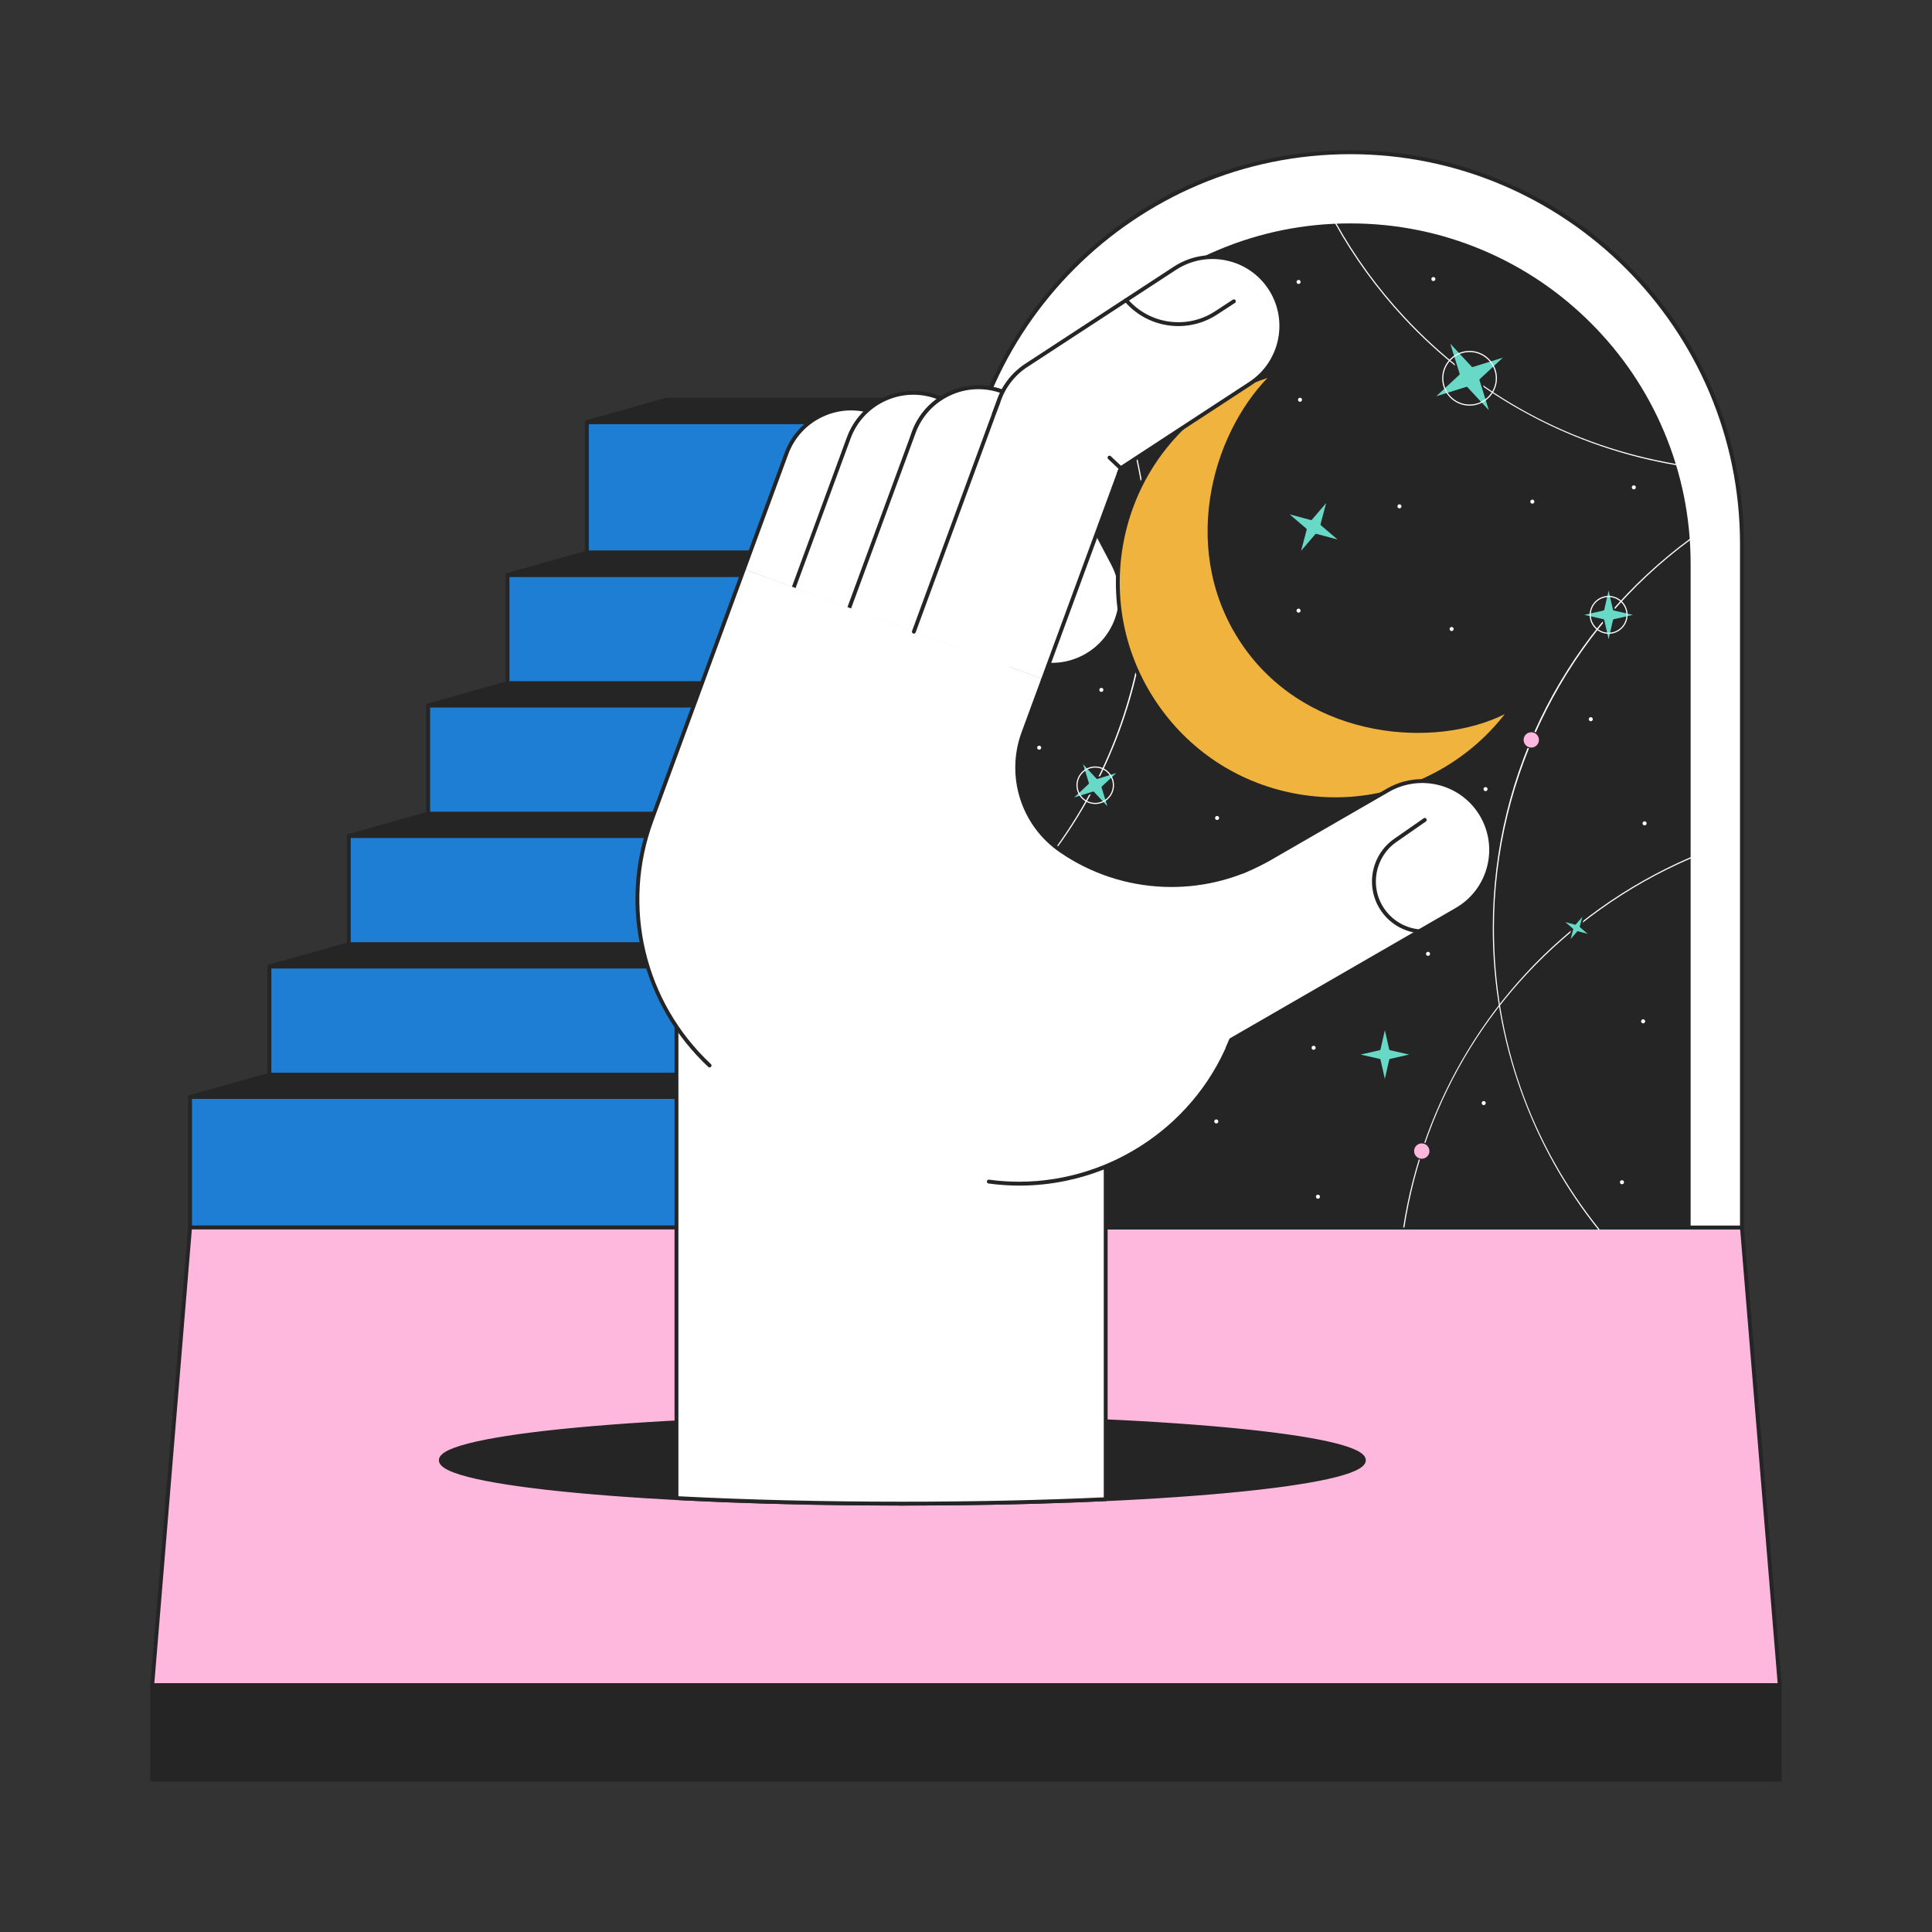 <svg xmlns="http://www.w3.org/2000/svg" viewBox="0 0 5000 5000" id="fantasy-surreal-night"><rect x="0" y="0" width="5000" height="5000" fill="#333333" stroke="none"/><g><g><g><g><g><g><rect width="2348.59" height="337.759" x="1518.834" y="1092.371" fill="#1d7ed3"></rect><path fill="#262525" d="M3867.424,1435.131h-2348.59c-2.761,0-5-2.239-5-5v-337.759c0-2.762,2.239-5,5-5h2348.59       c2.762,0,5,2.238,5,5v337.759C3872.424,1432.892,3870.186,1435.131,3867.424,1435.131z M1523.834,1425.131h2338.59v-327.759       h-2338.59V1425.131z"></path></g><g><polygon fill="#262525" points="1518.834 1092.371 1724.228 1034.557 3867.424 1034.557 3867.424 1092.371"></polygon><path fill="#262525" d="M3867.424,1097.372h-2348.59c-2.497,0-4.612-1.842-4.953-4.316       c-0.341-2.474,1.195-4.82,3.598-5.497l205.394-57.815c0.441-0.124,0.897-0.187,1.355-0.187h2143.196c2.762,0,5,2.238,5,5       v57.815C3872.424,1095.133,3870.186,1097.372,3867.424,1097.372z M1555.05,1087.372h2307.374v-47.815H1724.917       L1555.05,1087.372z"></path></g></g><g><g><rect width="2348.59" height="337.759" x="1313.44" y="1487.945" fill="#1d7ed3"></rect><path fill="#262525" d="M3662.029,1830.705H1313.44c-2.762,0-5-2.238-5-5v-337.759c0-2.761,2.238-5,5-5h2348.589       c2.762,0,5,2.239,5,5v337.759C3667.029,1828.466,3664.791,1830.705,3662.029,1830.705z M1318.44,1820.705h2338.589v-327.759       H1318.44V1820.705z"></path></g><g><polygon fill="#262525" points="1313.44 1487.945 1518.834 1430.131 3662.029 1430.131 3662.029 1487.945"></polygon><path fill="#262525" d="M3662.029,1492.945H1313.44c-2.497,0-4.611-1.843-4.953-4.316       c-0.341-2.474,1.194-4.82,3.599-5.497l205.394-57.814c0.44-0.124,0.896-0.187,1.354-0.187h2143.195c2.762,0,5,2.238,5,5       v57.814C3667.029,1490.707,3664.791,1492.945,3662.029,1492.945z M1349.657,1482.945h2307.372v-47.814H1519.524       L1349.657,1482.945z"></path></g></g><g><g><rect width="2348.59" height="337.759" x="1108.046" y="1825.705" fill="#1d7ed3"></rect><path fill="#262525" d="M3456.635,2168.464H1108.045c-2.762,0-5-2.239-5-5v-337.759c0-2.762,2.238-5,5-5h2348.589       c2.762,0,5,2.238,5,5v337.759C3461.635,2166.225,3459.396,2168.464,3456.635,2168.464z M1113.045,2158.464h2338.589v-327.759       H1113.045V2158.464z"></path></g><g><polygon fill="#262525" points="1108.046 1825.705 1313.44 1767.89 3456.635 1767.89 3456.635 1825.705"></polygon><path fill="#262525" d="M3456.635,1830.705H1108.045c-2.497,0-4.611-1.843-4.953-4.316       c-0.341-2.474,1.195-4.82,3.599-5.497l205.394-57.814c0.441-0.124,0.897-0.187,1.355-0.187h2143.195c2.762,0,5,2.238,5,5       v57.814C3461.635,1828.466,3459.396,1830.705,3456.635,1830.705z M1144.263,1820.705h2307.372v-47.814H1314.13       L1144.263,1820.705z"></path></g></g><g><g><rect width="2348.59" height="337.759" x="902.651" y="2163.464" fill="#1d7ed3"></rect><path fill="#262525" d="M3251.241,2506.224H902.651c-2.761,0-5-2.238-5-5v-337.76c0-2.761,2.239-5,5-5h2348.59       c2.762,0,5,2.239,5,5v337.76C3256.241,2503.985,3254.003,2506.224,3251.241,2506.224z M907.651,2496.224h2338.59v-327.76       H907.651V2496.224z"></path></g><g><polygon fill="#262525" points="902.651 2163.464 1108.046 2105.649 3251.241 2105.649 3251.241 2163.464"></polygon><path fill="#262525" d="M3251.241,2168.464H902.651c-2.497,0-4.612-1.843-4.953-4.316s1.195-4.82,3.598-5.497       l205.394-57.814c0.441-0.124,0.897-0.187,1.355-0.187h2143.196c2.762,0,5,2.238,5,5v57.814       C3256.241,2166.226,3254.003,2168.464,3251.241,2168.464z M938.868,2158.464h2307.373v-47.814H1108.735L938.868,2158.464z"></path></g></g><g><g><rect width="2348.59" height="337.759" x="697.257" y="2501.223" fill="#1d7ed3"></rect><path fill="#262525" d="M3045.847,2843.982H697.257c-2.762,0-5-2.238-5-5v-337.759c0-2.761,2.238-5,5-5h2348.589       c2.762,0,5,2.239,5,5v337.759C3050.847,2841.744,3048.608,2843.982,3045.847,2843.982z M702.257,2833.982h2338.589v-327.759       H702.257V2833.982z"></path></g><g><polygon fill="#262525" points="697.257 2501.156 902.651 2443.341 3045.847 2443.341 3045.847 2501.156"></polygon><path fill="#262525" d="M3045.847,2506.156H697.257c-2.497,0-4.611-1.843-4.953-4.316       c-0.341-2.474,1.194-4.82,3.599-5.497l205.394-57.815c0.441-0.124,0.897-0.187,1.355-0.187h2143.195c2.762,0,5,2.239,5,5       v57.815C3050.847,2503.918,3048.608,2506.156,3045.847,2506.156z M733.474,2496.156h2307.373v-47.815H903.342       L733.474,2496.156z"></path></g></g><g><g><rect width="2348.59" height="337.759" x="491.863" y="2838.983" fill="#1d7ed3"></rect><path fill="#262525" d="M2840.452,3181.742H491.863c-2.762,0-5-2.238-5-5v-337.76c0-2.762,2.238-5,5-5h2348.589       c2.762,0,5,2.238,5,5v337.76C2845.452,3179.504,2843.214,3181.742,2840.452,3181.742z M496.863,3171.742h2338.589v-327.76       H496.863V3171.742z"></path></g><g><polygon fill="#262525" points="491.863 2838.983 697.257 2781.168 2840.453 2781.168 2840.453 2838.983"></polygon><path fill="#262525" d="M2840.452,2843.982H491.863c-2.497,0-4.611-1.843-4.953-4.316       c-0.341-2.474,1.195-4.82,3.599-5.496l205.394-57.815c0.441-0.124,0.897-0.187,1.355-0.187h2143.195c2.762,0,5,2.238,5,5       v57.814C2845.452,2841.744,2843.214,2843.982,2840.452,2843.982z M528.08,2833.982h2307.372v-47.814H697.947L528.08,2833.982z       "></path></g></g></g><g><g><g><rect width="4212" height="245.016" x="394" y="4360.984" fill="#262525"></rect><path fill="#262525" d="M4606,4611H394c-2.762,0-5-2.238-5-5v-245.016c0-2.762,2.238-5,5-5h4212c2.762,0,5,2.238,5,5       V4606C4611,4608.762,4608.762,4611,4606,4611z M399,4601h4202v-235.016H399V4601z"></path></g><g><polygon fill="#ffb8dd" points="394 4360.984 491.863 3176.742 4508.137 3176.742 4606 4360.984"></polygon><path fill="#262525" d="M4606,4365.984H394c-1.398,0-2.731-0.585-3.678-1.613c-0.946-1.028-1.419-2.405-1.305-3.798       l97.863-1184.242c0.214-2.594,2.381-4.589,4.983-4.589h4016.274c2.602,0,4.769,1.995,4.982,4.589l97.864,1184.242       c0.114,1.393-0.358,2.77-1.305,3.798C4608.731,4365.399,4607.397,4365.984,4606,4365.984z M399.43,4355.984h4201.139       l-97.036-1174.242H496.467L399.43,4355.984z"></path></g></g><g><ellipse cx="2335.289" cy="3779.072" fill="#262525" rx="1194.451" ry="112.299"></ellipse><path fill="#262525" d="M2335.29,3896.371c-319.2,0-619.319-11.688-845.073-32.914      c-109.903-10.332-196.235-22.375-256.598-35.792c-30.834-6.854-54.588-14.06-70.602-21.417      c-18.289-8.403-27.18-17.292-27.18-27.176s8.891-18.772,27.18-27.176c16.014-7.357,39.768-14.562,70.602-21.417      c60.363-13.417,146.695-25.46,256.598-35.792c225.753-21.226,525.873-32.914,845.073-32.914      c319.2,0,619.319,11.688,845.073,32.914c109.902,10.332,196.234,22.375,256.597,35.792      c30.834,6.854,54.588,14.06,70.602,21.417c18.289,8.403,27.18,17.292,27.18,27.176s-8.891,18.772-27.18,27.176      c-16.014,7.357-39.768,14.562-70.602,21.417c-60.362,13.417-146.694,25.46-256.597,35.792      C2954.608,3884.683,2654.489,3896.371,2335.29,3896.371z M2335.29,3671.773c-318.897,0-618.685,11.674-844.137,32.87      c-109.49,10.294-195.407,22.271-255.364,35.598c-83.464,18.553-89.951,34.412-89.951,38.831s6.486,20.278,89.951,38.831      c59.958,13.327,145.875,25.304,255.364,35.598c225.452,21.196,525.239,32.87,844.137,32.87      c318.898,0,618.684-11.674,844.136-32.87c109.489-10.294,195.406-22.271,255.363-35.598      c83.465-18.553,89.951-34.412,89.951-38.831s-6.486-20.278-89.951-38.831c-59.957-13.327-145.874-25.304-255.363-35.598      C2953.974,3683.447,2654.188,3671.773,2335.29,3671.773z"></path></g></g><g><g><g><path fill="#fff" d="M4508.137,3176.742H2480.776V1407.68c0-559.84,453.84-1013.68,1013.679-1013.68       c559.842,0,1013.682,453.84,1013.682,1013.68V3176.742z"></path><path fill="#262525" d="M4508.137,3181.742H2480.776c-2.761,0-5-2.238-5-5V1407.68       c0-137.519,26.934-270.926,80.055-396.518c51.308-121.304,124.757-230.246,218.309-323.798       c93.553-93.552,202.493-167.002,323.798-218.309C3223.528,415.934,3356.937,389,3494.455,389       c137.52,0,270.928,26.934,396.519,80.055c121.305,51.307,230.246,124.757,323.799,218.309       c93.552,93.552,167.002,202.494,218.31,323.798c53.12,125.591,80.055,258.999,80.055,396.518v1769.062       C4513.137,3179.504,4510.898,3181.742,4508.137,3181.742z M2485.776,3171.742h2017.361V1407.68       c0-556.188-452.493-1008.68-1008.682-1008.68c-556.188,0-1008.679,452.492-1008.679,1008.68V3171.742z"></path></g><g><path fill="#262525" d="M4370.316,3176.742H2618.597V1459.031c0-483.723,392.135-875.858,875.858-875.858       c483.725,0,875.86,392.135,875.86,875.858V3176.742z"></path><path fill="#262525" d="M4370.315,3181.742H2618.597c-2.762,0-5-2.238-5-5V1459.031       c0-118.913,23.29-234.271,69.225-342.872c44.366-104.893,107.878-199.094,188.773-279.989       c80.895-80.895,175.097-144.408,279.989-188.773c108.6-45.934,223.958-69.224,342.871-69.224       c118.914,0,234.272,23.291,342.873,69.224c104.893,44.366,199.095,107.878,279.989,188.773       c80.896,80.895,144.408,175.097,188.773,279.989c45.935,108.6,69.225,223.958,69.225,342.872v1717.711       C4375.315,3179.504,4373.077,3181.742,4370.315,3181.742z M2623.597,3171.742h1741.719V1459.031       c0-480.193-390.666-870.858-870.86-870.858c-480.193,0-870.858,390.666-870.858,870.858V3171.742z"></path></g></g><g><g><path fill="#fff" d="M3756.816 1622.623c-2.895 0-5.249 2.355-5.249 5.25s2.354 5.25 5.249 5.25 5.25-2.355 5.25-5.25S3759.711 1622.623 3756.816 1622.623zM3360.684 1575.023c-2.895 0-5.249 2.355-5.249 5.25s2.354 5.25 5.249 5.25 5.25-2.355 5.25-5.25S3363.578 1575.023 3360.684 1575.023zM3360.684 734.892c2.895 0 5.25-2.355 5.25-5.25s-2.355-5.25-5.25-5.25-5.249 2.355-5.249 5.25S3357.789 734.892 3360.684 734.892zM2689.379 1929.746c-2.895 0-5.249 2.355-5.249 5.25s2.354 5.249 5.249 5.249 5.25-2.354 5.25-5.249S2692.273 1929.746 2689.379 1929.746z"></path><circle cx="4256.152" cy="2130.807" r="5.249" fill="#fff"></circle><path fill="#fff" d="M3965.706 1292.966c-2.895 0-5.25 2.354-5.25 5.249s2.355 5.25 5.25 5.25 5.249-2.355 5.249-5.25S3968.601 1292.966 3965.706 1292.966zM3149.799 2111.674c-2.895 0-5.249 2.355-5.249 5.25s2.354 5.25 5.249 5.25 5.25-2.355 5.25-5.25S3152.693 2111.674 3149.799 2111.674zM3410.826 3091.79c-2.895 0-5.25 2.354-5.25 5.249s2.355 5.249 5.25 5.249 5.249-2.354 5.249-5.249S3413.721 3091.79 3410.826 3091.79zM3364.434 1029.307c-2.895 0-5.25 2.355-5.25 5.25s2.355 5.25 5.25 5.25 5.249-2.355 5.249-5.25S3367.328 1029.307 3364.434 1029.307zM4228.278 1256.001c-2.895 0-5.25 2.355-5.25 5.25s2.355 5.25 5.25 5.25 5.249-2.355 5.249-5.25S4231.173 1256.001 4228.278 1256.001zM3621.782 1305.167c-2.895 0-5.249 2.355-5.249 5.25s2.354 5.249 5.249 5.249 5.25-2.354 5.25-5.249S3624.677 1305.167 3621.782 1305.167zM2895.232 2467.026c-2.895 0-5.249 2.354-5.249 5.249s2.354 5.25 5.249 5.25 5.249-2.355 5.249-5.25S2898.127 2467.026 2895.232 2467.026zM2850.288 1780.122c-2.895 0-5.249 2.355-5.249 5.25s2.354 5.25 5.249 5.25 5.25-2.355 5.25-5.25S2853.183 1780.122 2850.288 1780.122zM3709.567 716.894c-2.895 0-5.249 2.355-5.249 5.25s2.354 5.249 5.249 5.249 5.25-2.354 5.25-5.249S3712.462 716.894 3709.567 716.894zM4116.932 1856.015c-2.895 0-5.249 2.355-5.249 5.25s2.354 5.25 5.249 5.25 5.25-2.355 5.25-5.25S4119.826 1856.015 4116.932 1856.015z"></path><circle cx="3399.615" cy="2711.666" r="5.249" fill="#fff"></circle><path fill="#fff" d="M3147.727 2896.984c-2.895 0-5.249 2.354-5.249 5.249s2.354 5.25 5.249 5.25 5.25-2.355 5.25-5.25S3150.621 2896.984 3147.727 2896.984zM3839.874 2849.484c-2.895 0-5.25 2.354-5.25 5.249s2.355 5.25 5.25 5.25 5.249-2.355 5.249-5.25S3842.769 2849.484 3839.874 2849.484zM3844.583 2036.952c-2.895 0-5.25 2.355-5.25 5.25s2.355 5.25 5.25 5.25 5.249-2.355 5.249-5.25S3847.478 2036.952 3844.583 2036.952zM3695.724 2463.277c-2.895 0-5.25 2.355-5.25 5.25s2.355 5.25 5.25 5.25 5.249-2.355 5.249-5.25S3698.618 2463.277 3695.724 2463.277zM4252.403 2637.915c-2.895 0-5.25 2.355-5.25 5.25s2.355 5.249 5.25 5.249 5.249-2.354 5.249-5.249S4255.298 2637.915 4252.403 2637.915zM4197.641 3054.33c-2.895 0-5.249 2.355-5.249 5.25s2.354 5.249 5.249 5.249 5.249-2.354 5.249-5.249S4200.535 3054.33 4197.641 3054.33z"></path></g><g><polygon fill="#68d9c7" points="3584.001 2654.99 3597.733 2715.445 3658.188 2729.177 3597.733 2742.91 3584.001 2803.364 3570.268 2742.91 3509.814 2729.177 3570.268 2715.445"></polygon><path fill="#262525" d="M3584.001,2805.864c-1.167,0-2.18-0.808-2.438-1.946l-13.384-58.919l-58.92-13.384       c-1.139-0.258-1.946-1.271-1.946-2.438s0.808-2.18,1.946-2.438l58.92-13.384l13.384-58.92       c0.258-1.139,1.271-1.946,2.438-1.946s2.18,0.808,2.438,1.946l13.384,58.92l58.919,13.384       c1.139,0.258,1.946,1.271,1.946,2.438s-0.808,2.18-1.946,2.438l-58.919,13.384l-13.384,58.919       C3586.181,2805.057,3585.168,2805.864,3584.001,2805.864z M3521.1,2729.178l49.723,11.295       c0.938,0.213,1.671,0.945,1.884,1.884l11.295,49.722l11.295-49.722c0.213-0.938,0.945-1.671,1.884-1.884l49.722-11.295       l-49.722-11.295c-0.938-0.213-1.671-0.945-1.884-1.884l-11.295-49.723l-11.295,49.723c-0.213,0.938-0.945,1.671-1.884,1.884       L3521.1,2729.178z"></path></g><g><polygon fill="#68d9c7" points="3437.322 1291.814 3419.904 1357.386 3471.517 1401.422 3405.945 1384.004 3361.909 1435.617 3379.326 1370.045 3327.714 1326.009 3393.286 1343.426"></polygon><path fill="#262525" d="M3361.908,1438.117c-0.395,0-0.792-0.093-1.16-0.286c-1.034-0.542-1.555-1.728-1.255-2.855       l17.013-64.05l-50.415-43.014c-0.888-0.758-1.133-2.029-0.591-3.063s1.725-1.558,2.855-1.255l64.05,17.013l43.015-50.415       c0.757-0.889,2.028-1.133,3.062-0.591s1.555,1.728,1.255,2.855l-17.013,64.05l50.415,43.014       c0.888,0.758,1.133,2.029,0.591,3.063s-1.725,1.559-2.855,1.255l-64.05-17.013l-43.015,50.415       C3363.323,1437.812,3362.622,1438.117,3361.908,1438.117z M3337.709,1331.251l43.24,36.892       c0.731,0.625,1.04,1.614,0.793,2.543l-14.592,54.935l36.894-43.24c0.625-0.732,1.616-1.042,2.543-0.793l54.935,14.592       l-43.24-36.893c-0.731-0.625-1.04-1.614-0.793-2.543l14.592-54.935l-36.894,43.24c-0.625,0.732-1.616,1.042-2.543,0.793       L3337.709,1331.251z"></path></g><g><path fill="#fff" d="M4137.254,3183.472c-86.938-108.533-154.658-229.662-201.279-360.021       c-48.239-134.886-72.699-276.588-72.699-421.169c0-101.527,12.2-202.522,36.262-300.178       c23.374-94.862,58.032-187.019,103.014-273.909c44.188-85.356,98.391-165.759,161.104-238.973       c62.423-72.875,133.256-138.61,210.534-195.38l1.775,2.418c-319.15,234.453-509.688,610.537-509.688,1006.022       c0,286.609,94.513,556.093,273.32,779.315L4137.254,3183.472z"></path><path fill="#fff" d="m3634.421 3176.972-2.965-.461c12.465-80.187 32.803-159.471 60.446-235.651 27.902-76.891 63.48-151.249 105.746-221.009 87.975-145.203 203.214-269.292 342.515-368.817 72.599-51.868 150.557-95.958 231.709-131.045 1.604-.693 3.207-1.383 4.813-2.069l1.178 2.759c-1.602.684-3.201 1.372-4.801 2.064-80.958 35.002-158.729 78.987-231.155 130.733C3866.626 2550.153 3686.396 2842.61 3634.421 3176.972zM4338.508 1203.975c-132.581-22.513-259.726-65.858-377.901-128.829-122.241-65.138-232.491-150.085-327.688-252.482-69.241-74.479-129.151-156.898-178.066-244.966l2.623-1.457c48.797 87.857 108.564 170.079 177.641 244.38 188.403 202.655 431.806 334.194 703.894 380.396L4338.508 1203.975zM2612.727 2339.222l-2.137-2.106c33.997-34.479 66.435-71.452 96.412-109.891 300.412-385.212 348.031-913.833 121.315-1346.727l2.658-1.392c54.746 104.534 94.411 216.402 117.892 332.498 23.351 115.453 30.37 233.438 20.866 350.678-19.706 243.072-109.739 473.643-260.366 666.788C2679.319 2267.6 2646.805 2304.661 2612.727 2339.222z"></path></g><g><circle cx="3962.937" cy="1914.849" r="21.32" fill="#ffb8dd"></circle><path fill="#262525" d="M3962.937,1937.669c-12.583,0-22.819-10.237-22.819-22.82s10.236-22.82,22.819-22.82       s22.82,10.237,22.82,22.82S3975.52,1937.669,3962.937,1937.669z M3962.937,1895.029c-10.929,0-19.819,8.891-19.819,19.82       c0,10.929,8.891,19.82,19.819,19.82s19.82-8.891,19.82-19.82C3982.757,1903.92,3973.865,1895.029,3962.937,1895.029z"></path></g><g><circle cx="3679.508" cy="2978.956" r="21.32" fill="#ffb8dd"></circle><path fill="#262525" d="M3679.508,3001.775c-12.583,0-22.82-10.237-22.82-22.82s10.237-22.819,22.82-22.819       s22.82,10.236,22.82,22.819S3692.091,3001.775,3679.508,3001.775z M3679.508,2959.136c-10.929,0-19.82,8.891-19.82,19.819       s8.892,19.82,19.82,19.82s19.82-8.892,19.82-19.82S3690.437,2959.136,3679.508,2959.136z"></path></g><g><polygon fill="#68d9c7" points="4100.32 2362.652 4090.89 2398.156 4118.835 2422 4083.332 2412.569 4059.488 2440.514 4068.919 2405.01 4040.973 2381.167 4076.477 2390.598"></polygon><path fill="#262525" d="M4059.487,2443.014c-0.395,0-0.792-0.093-1.16-0.286c-1.034-0.542-1.555-1.728-1.255-2.855       l9.026-33.982l-26.748-22.822c-0.888-0.758-1.133-2.029-0.591-3.063c0.542-1.033,1.726-1.556,2.855-1.255l33.982,9.026       l22.82-26.748c0.758-0.888,2.029-1.133,3.063-0.591s1.555,1.728,1.255,2.855l-9.026,33.983l26.749,22.821       c0.888,0.758,1.133,2.029,0.591,3.063c-0.542,1.034-1.723,1.558-2.855,1.255l-33.982-9.026l-22.822,26.748       C4060.902,2442.709,4060.201,2443.014,4059.487,2443.014z M4050.969,2386.409l19.573,16.7c0.731,0.625,1.04,1.614,0.793,2.543       l-6.605,24.867l16.701-19.573c0.624-0.732,1.618-1.042,2.543-0.793l24.867,6.605l-19.574-16.7       c-0.731-0.625-1.04-1.614-0.793-2.543l6.605-24.867l-16.699,19.573c-0.626,0.732-1.617,1.042-2.544,0.793L4050.969,2386.409z"></path></g><g><g><polygon fill="#68d9c7" points="4163.091 1517.086 4176.824 1577.54 4237.278 1591.272 4176.824 1605.005 4163.091 1665.459 4149.359 1605.005 4088.904 1591.272 4149.359 1577.54"></polygon><path fill="#262525" d="M4163.091,1667.959c-1.167,0-2.18-0.808-2.438-1.946l-13.384-58.919l-58.919-13.384        c-1.139-0.259-1.946-1.271-1.946-2.438s0.808-2.179,1.946-2.438l58.919-13.384l13.384-58.919        c0.258-1.138,1.271-1.946,2.438-1.946s2.18,0.808,2.438,1.946l13.384,58.919l58.92,13.384        c1.139,0.259,1.946,1.271,1.946,2.438s-0.808,2.179-1.946,2.438l-58.92,13.384l-13.384,58.919        C4165.271,1667.151,4164.258,1667.959,4163.091,1667.959z M4100.19,1591.272l49.722,11.294        c0.938,0.213,1.671,0.946,1.884,1.884l11.295,49.722l11.295-49.722c0.213-0.938,0.945-1.671,1.884-1.884l49.723-11.294        l-49.723-11.294c-0.938-0.213-1.671-0.946-1.884-1.884l-11.295-49.722l-11.295,49.722c-0.213,0.938-0.945,1.671-1.884,1.884        L4100.19,1591.272z"></path></g><path fill="#fff" d="M4163.091,1640.373c-27.073,0-49.1-22.026-49.1-49.1s22.026-49.1,49.1-49.1       c27.074,0,49.101,22.026,49.101,49.1S4190.165,1640.373,4163.091,1640.373z M4163.091,1545.172       c-25.419,0-46.1,20.681-46.1,46.1s20.681,46.1,46.1,46.1c25.42,0,46.101-20.681,46.101-46.1       S4188.511,1545.172,4163.091,1545.172z"></path></g><g><g><polygon fill="#68d9c7" points="2797.23 1968.016 2839.426 2013.434 2898.616 1995.001 2853.198 2037.197 2871.631 2096.387 2829.436 2050.969 2770.245 2069.402 2815.663 2027.206"></polygon><path fill="#262525" d="M2871.632,2098.887c-0.678,0-1.346-0.275-1.833-0.798l-41.123-44.265l-57.688,17.965        c-1.116,0.348-2.321-0.123-2.906-1.133c-0.585-1.01-0.394-2.291,0.462-3.085l44.264-41.124l-17.964-57.688        c-0.348-1.114,0.123-2.321,1.133-2.906c1.01-0.585,2.291-0.393,3.086,0.461l41.123,44.265l57.688-17.965        c1.115-0.347,2.321,0.123,2.906,1.133c0.585,1.01,0.394,2.291-0.462,3.085l-44.264,41.124l17.964,57.688        c0.348,1.114-0.123,2.321-1.133,2.906C2872.493,2098.777,2872.061,2098.887,2871.632,2098.887z M2829.436,2048.469        c0.684,0,1.351,0.281,1.832,0.798l34.704,37.355l-15.16-48.683c-0.286-0.918-0.02-1.92,0.686-2.575l37.354-34.705        l-48.683,15.161c-0.917,0.286-1.919,0.02-2.575-0.685l-34.704-37.355l15.16,48.683c0.286,0.918,0.02,1.92-0.686,2.575        l-37.354,34.705l48.683-15.161C2828.937,2048.506,2829.188,2048.469,2829.436,2048.469z"></path></g><path fill="#fff" d="M2834.431,2080.832c-26.814,0-48.63-21.815-48.63-48.63c0-26.814,21.815-48.63,48.63-48.63       s48.63,21.815,48.63,48.63C2883.061,2059.016,2861.245,2080.832,2834.431,2080.832z M2834.431,1986.571       c-25.16,0-45.63,20.47-45.63,45.63c0,25.161,20.47,45.63,45.63,45.63s45.63-20.47,45.63-45.63       C2880.061,2007.041,2859.591,1986.571,2834.431,1986.571z"></path></g><g><g><polygon fill="#68d9c7" points="3747.662 879.641 3810.7 947.494 3899.128 919.956 3831.275 982.994 3858.813 1071.422 3795.775 1003.569 3707.347 1031.107 3775.2 968.069"></polygon><path fill="#262525" d="M3858.814,1073.922c-0.678,0-1.346-0.275-1.833-0.798l-61.966-66.7l-86.926,27.07        c-1.116,0.347-2.321-0.123-2.906-1.133c-0.585-1.01-0.394-2.291,0.462-3.085l66.699-61.966l-27.069-86.925        c-0.348-1.114,0.123-2.321,1.133-2.906c1.012-0.586,2.291-0.393,3.086,0.461l61.966,66.7l86.925-27.07        c1.114-0.347,2.321,0.123,2.906,1.133c0.585,1.01,0.394,2.291-0.462,3.085l-66.698,61.966l27.069,86.925        c0.348,1.114-0.123,2.321-1.133,2.906C3859.676,1073.812,3859.243,1073.922,3858.814,1073.922z M3795.775,1001.069        c0.684,0,1.351,0.281,1.832,0.798l55.547,59.791l-24.266-77.92c-0.286-0.918-0.02-1.92,0.686-2.575l59.789-55.547        l-77.92,24.266c-0.916,0.286-1.92,0.02-2.575-0.685l-55.547-59.79l24.266,77.92c0.286,0.918,0.02,1.92-0.686,2.575        l-59.79,55.547l77.921-24.266C3795.276,1001.106,3795.527,1001.069,3795.775,1001.069z"></path></g><path fill="#fff" d="M3803.237,1049.831c-39.067,0-70.851-31.783-70.851-70.85       c0-39.067,31.783-70.851,70.851-70.851s70.851,31.783,70.851,70.851C3874.088,1018.047,3842.305,1049.831,3803.237,1049.831z        M3803.237,911.13c-37.413,0-67.851,30.438-67.851,67.851c0,37.413,30.438,67.85,67.851,67.85s67.851-30.438,67.851-67.85       C3871.088,941.567,3840.65,911.13,3803.237,911.13z"></path></g></g></g></g><g><g><g><path fill="#fff" d="M2259.793,1596.122l-334.569-123.04l109.995-299.099      c33.976-92.389,136.415-139.741,228.804-105.765c92.389,33.977,139.741,136.416,105.765,228.804L2259.793,1596.122z"></path><path fill="#262525" d="M2265.328,1586.07c-0.573,0-1.156-0.099-1.725-0.309c-2.592-0.953-3.92-3.827-2.967-6.418      l104.459-284.045c15.972-43.43,14.075-90.48-5.341-132.483c-19.416-42.003-54.027-73.931-97.457-89.903      c-43.431-15.972-90.48-14.075-132.483,5.341c-42.003,19.416-73.931,54.026-89.902,97.456l-109.996,299.099      c-0.954,2.592-3.826,3.921-6.418,2.967c-2.592-0.953-3.92-3.827-2.967-6.418l109.996-299.099      c16.894-45.937,50.665-82.545,95.092-103.082c44.427-20.536,94.193-22.543,140.13-5.65      c45.937,16.894,82.546,50.665,103.083,95.092c20.537,44.428,22.543,94.194,5.65,140.13l-104.459,284.045      C2269.277,1584.816,2267.364,1586.07,2265.328,1586.07z"></path></g><g><path fill="#fff" d="M2388.723,1643.537l-334.569-123.04l142.367-387.125      c33.976-92.389,136.416-139.741,228.804-105.765s139.741,136.416,105.765,228.804L2388.723,1643.537z"></path><path fill="#262525" d="M2395.862,1629.125c-0.573,0-1.156-0.1-1.725-0.309c-2.592-0.953-3.92-3.827-2.967-6.418      l135.229-367.711c32.97-89.654-13.146-189.416-102.798-222.386c-43.431-15.972-90.48-14.075-132.483,5.341      c-42.003,19.416-73.931,54.026-89.903,97.456l-142.367,387.125c-0.954,2.592-3.826,3.922-6.418,2.967      c-2.592-0.953-3.92-3.827-2.967-6.418l142.367-387.125c16.894-45.937,50.665-82.545,95.092-103.083      c44.428-20.536,94.194-22.542,140.13-5.649c94.829,34.874,143.605,140.394,108.732,235.223l-135.228,367.711      C2399.812,1627.871,2397.898,1629.125,2395.862,1629.125z"></path></g><g><g><path fill="#fff" d="M2806.762,1699.173c-86.751,46.522-194.791,13.91-241.313-72.841l-190.401-361.549       c-46.522-86.751-13.91-194.79,72.841-241.312c86.751-46.522,194.791-13.91,241.312,72.841l190.401,361.549       C2926.126,1544.612,2893.513,1652.651,2806.762,1699.173z"></path><path fill="#262525" d="M2722.765,1725.422c-17.79,0-35.679-2.619-53.189-7.905       c-46.856-14.144-85.4-45.688-108.531-88.822l-190.419-361.582c-47.733-89.009-14.14-200.298,74.902-248.048       c43.133-23.131,92.691-28.082,139.55-13.937c46.856,14.144,85.4,45.688,108.531,88.822l190.419,361.582       c23.114,43.101,28.063,92.66,13.92,139.517s-45.688,85.4-88.821,108.532       C2782.111,1718.066,2752.577,1725.422,2722.765,1725.422z M2531.9,1007.228c-28.186,0-56.107,6.954-81.647,20.65       c-84.183,45.145-115.942,150.36-70.798,234.543l190.419,361.582c21.852,40.746,58.292,70.569,102.591,83.941       c44.301,13.373,91.156,8.691,131.935-13.177l2.363,4.406l-2.363-4.406c40.78-21.869,70.603-58.31,83.975-102.609       s8.692-91.154-13.177-131.934l-190.419-361.583c-21.852-40.746-58.292-70.569-102.591-83.941       C2565.632,1009.704,2548.72,1007.228,2531.9,1007.228z"></path></g><g><path fill="#fff" d="M2532.342,1696.354l-334.569-123.04l167.067-454.289       c33.977-92.389,136.416-139.741,228.804-105.765c92.389,33.977,139.741,136.416,105.765,228.804L2532.342,1696.354z"></path><path fill="#262525" d="M2537.809 1686.488c-.572 0-1.155-.1-1.725-.309-2.592-.953-3.92-3.827-2.967-6.418l141.886-385.817c.952-2.591 3.821-3.92 6.418-2.967 2.592.953 3.92 3.827 2.967 6.418l-141.886 385.817C2541.759 1685.235 2539.845 1686.488 2537.809 1686.488zM2197.772 1578.315c-.573 0-1.156-.1-1.725-.309-2.592-.953-3.92-3.827-2.967-6.418l167.067-454.289c16.894-45.937 50.665-82.545 95.092-103.082 44.428-20.537 94.195-22.542 140.13-5.649 42.16 15.504 77.049 45.827 98.241 85.382l22.691 43.092c1.287 2.443.35 5.467-2.094 6.754-2.444 1.286-5.467.349-6.754-2.095l-22.675-43.06c-20.018-37.362-53.003-66.029-92.861-80.687-43.43-15.971-90.479-14.075-132.483 5.341-42.003 19.416-73.931 54.027-89.902 97.456l-167.067 454.289C2201.722 1577.062 2199.809 1578.315 2197.772 1578.315z"></path></g></g></g><g><path fill="#efb33e" d="M3903.335,1837.885c-180.579,97.898-510.855,73.475-679.685-165.267     c-168.83-238.742-86.209-546.748,68.298-699.295c3.065-3.026,7.058-4.916,10.614-7.306     c-60.075,16.891-118.345,44.12-172.208,82.21c-253.237,179.08-313.353,529.542-134.272,782.779     c179.08,253.237,529.542,313.353,782.779,134.273c53.863-38.09,98.954-83.954,134.9-134.967     C3910.323,1832.869,3907.122,1835.832,3903.335,1837.885z"></path><path fill="#262525" d="M3455.21,2073.443c-32.122,0.001-64.304-2.749-96.393-8.253     c-72.527-12.441-140.867-38.326-203.123-76.937c-64.458-39.976-119.532-91.91-163.694-154.36     c-44.163-62.45-74.774-131.684-90.983-205.779c-15.656-71.564-17.286-144.625-4.846-217.152s38.325-140.867,76.937-203.124     c39.976-64.457,91.909-119.532,154.359-163.694c53.1-37.55,111.555-65.455,173.741-82.94c2.363-0.664,4.861,0.485,5.893,2.716     c1.03,2.229,0.289,4.877-1.75,6.247c-1.203,0.809-2.421,1.546-3.6,2.26c-2.364,1.431-4.597,2.783-6.291,4.455     c-161.427,159.379-230.896,462.115-67.729,692.85c159.272,225.225,482.632,267.058,673.221,163.758l0,0     c2.257-1.224,4.379-2.913,6.625-4.7c1.059-0.843,2.118-1.685,3.198-2.489c1.971-1.465,4.714-1.284,6.475,0.432     c1.759,1.714,2.012,4.453,0.597,6.46c-37.206,52.803-82.997,98.617-136.1,136.169c-62.449,44.162-131.684,74.773-205.778,90.982     C3536.067,2069.073,3495.689,2073.442,3455.21,2073.443z M3280.259,978.054c-52.284,17.247-101.641,42.166-147.019,74.255     c-121.386,85.84-202.078,213.812-227.213,360.343c-25.136,146.531,8.297,294.08,94.137,415.467     c85.84,121.386,213.812,202.079,360.344,227.214c146.534,25.133,294.08-8.297,415.466-94.137     c45.07-31.873,84.778-69.801,118.316-112.979c-92.8,46.197-217.296,60.507-336.127,38.188     c-66.928-12.57-129.186-35.848-185.044-69.185c-61.235-36.546-112.897-84.227-153.552-141.715     c-40.738-57.608-68.695-121.666-83.093-190.394c-13.199-63.007-14.839-128.684-4.872-195.205     c9.312-62.161,28.245-122.304,56.271-178.759C3212.795,1060.943,3244.599,1015.162,3280.259,978.054z"></path></g><g><path fill="#fff" d="M2335.29,3891.371c188.877,0,367.476-4.127,526.253-11.467V2534.388     c0-231.576-187.729-419.306-419.306-419.306h-272.225c-231.576,0-419.306,187.729-419.306,419.306v1342.629     C1923.517,3886.153,2122.907,3891.371,2335.29,3891.371z"></path><path fill="#262525" d="M2335.29,3896.371c-204.908,0-407.145-4.966-584.848-14.361     c-2.655-0.141-4.736-2.334-4.736-4.993V2534.388c0-57.279,11.219-112.847,33.346-165.16     c21.371-50.527,51.964-95.903,90.93-134.869c38.966-38.965,84.342-69.559,134.869-90.93     c52.313-22.127,107.881-33.346,165.16-33.346h272.225c57.279,0,112.847,11.219,165.161,33.346     c50.526,21.371,95.903,51.964,134.869,90.93c38.966,38.966,69.56,84.342,90.931,134.869     c22.127,52.313,33.346,107.881,33.346,165.16v1345.517c0,2.672-2.101,4.871-4.77,4.995     C2697.08,3892.512,2519.944,3896.371,2335.29,3896.371z M1755.706,3872.272c176.38,9.225,376.673,14.099,579.583,14.099     c182.723,0,358.062-3.782,521.253-11.242V2534.388c0-228.449-185.856-414.305-414.306-414.305h-272.225     c-228.449,0-414.306,185.856-414.306,414.305V3872.272z"></path></g><g><path fill="#fff" d="M2434.936,3026.948l-399.209-146.811c-305.51-112.353-462.095-451.099-349.742-756.609     l239.351-650.843l774.403,284.791l-51.137,139.052c-41.149,111.894-1.239,237.448,96.965,305.045     c160.364,110.383,369.916,118.691,538.515,21.35c0,0-92.536,454.283-92.536,454.283     C3079.192,2982.716,2740.447,3139.301,2434.936,3026.948z"></path><path fill="#262525" d="M1836.392 2762.479c-1.225 0-2.452-.447-3.417-1.351-84.227-78.867-143.397-179.969-171.113-292.375-28.401-115.185-21.682-235.159 19.43-346.952l239.351-650.842c.953-2.592 3.825-3.921 6.419-2.967 2.591.953 3.92 3.827 2.967 6.418l-239.351 650.842c-81.25 220.936-22.712 467.667 149.133 628.577 2.016 1.887 2.12 5.051.232 7.066C1839.059 2761.948 1837.727 2762.479 1836.392 2762.479zM2638.393 3068.345c-26.706 0-53.425-1.819-80.048-5.461-2.736-.375-4.65-2.896-4.276-5.632.375-2.736 2.91-4.645 5.632-4.276 25.996 3.557 51.988 5.294 77.732 5.294 240.909 0 464.26-151.717 549.289-382.434l90.276-443.187c-81.199 44.585-172.744 66.166-265.46 62.49-96.392-3.822-189.344-34.752-268.806-89.449-100.15-68.937-140.788-196.779-98.823-310.889l51.137-139.052c.952-2.59 3.822-3.921 6.418-2.967 2.592.953 3.92 3.827 2.967 6.418l-51.137 139.052c-40.387 109.82-1.276 232.856 95.108 299.2 157.893 108.683 367.178 116.979 533.18 21.139.919-.53 1.961-.74 2.973-.647.014.001.023.002.029.003 2.159.217 3.931 1.803 4.387 3.925.151.706.146 1.418.001 2.094-1.054 5.172-92.527 454.238-92.527 454.238-.051.247-.119.491-.207.728-23.994 65.246-58.657 125.048-103.023 177.744-42.875 50.923-93.772 94.04-151.281 128.153-57.014 33.82-118.783 57.771-183.594 71.188C2718.67 3064.23 2678.55 3068.344 2638.393 3068.345z"></path></g><g><path fill="#fff" d="M3186.322,2690.987h-4.533l-173.705-308.717l583.691-336.994     c85.25-49.219,194.259-20.01,243.478,65.24c49.219,85.25,20.01,194.259-65.24,243.478L3186.322,2690.987z"></path><path fill="#262525" d="M3177.623,2716.667c-0.646,0-1.304-0.126-1.937-0.392c-2.545-1.071-3.741-4.002-2.671-6.548     l8.697-20.679c0.424-1.006,1.164-1.846,2.109-2.392l583.691-336.995c82.726-47.762,111.17-153.922,63.409-236.648     c-47.764-82.727-153.925-111.17-236.647-63.409l-307.693,177.647c-0.334,0.193-33.819,19.45-68.71,33.079     c-2.571,1.002-5.472-0.266-6.477-2.838s0.266-5.472,2.838-6.477c34.166-13.345,67.021-32.235,67.349-32.425l307.693-177.646     c87.501-50.52,199.788-20.431,250.308,67.069c50.519,87.501,20.431,199.789-67.069,250.308l-582.234,336.154l-8.045,19.128     C3181.43,2715.517,3179.575,2716.667,3177.623,2716.667z"></path><path fill="#262525" d="M3672.733,2415.165c-0.162,0-0.326-0.008-0.49-0.024c-39.363-3.834-74.887-24.632-97.463-57.06     c-42.399-60.901-27.347-144.943,33.555-187.342l76.112-52.989c2.264-1.577,5.381-1.02,6.96,1.247     c1.578,2.267,1.02,5.383-1.247,6.96l-76.112,52.989c-56.375,39.249-70.31,117.045-31.061,173.421     c20.898,30.019,53.784,49.271,90.225,52.821c2.749,0.268,4.76,2.713,4.492,5.461     C3677.452,2413.232,3675.276,2415.165,3672.733,2415.165z"></path></g><g><g><path fill="#fff" d="M2699.626,1757.874l-334.569-123.04l219.991-598.198      c33.977-92.389,136.416-139.741,228.804-105.765c92.389,33.977,139.741,136.416,105.765,228.804L2699.626,1757.874z"></path><path fill="#262525" d="M2699.626,1762.875c-0.573,0-1.156-0.099-1.726-0.309c-2.592-0.953-3.92-3.827-2.967-6.418      l219.991-598.198c15.972-43.43,14.074-90.48-5.342-132.483c-19.416-42.003-54.026-73.931-97.456-89.903      c-43.431-15.972-90.479-14.075-132.483,5.341c-42.003,19.416-73.932,54.026-89.903,97.456l-219.99,598.198      c-0.954,2.592-3.827,3.92-6.418,2.967c-2.592-0.953-3.92-3.827-2.967-6.418l219.991-598.198      c16.894-45.937,50.664-82.545,95.092-103.082c44.43-20.538,94.195-22.543,140.131-5.65      c45.937,16.894,82.546,50.665,103.082,95.092c20.537,44.428,22.543,94.194,5.649,140.13l-219.991,598.198      C2703.575,1761.622,2701.662,1762.875,2699.626,1762.875z"></path></g><g><path fill="#fff" d="M2604.378,1192.31c-53.853-82.401-30.71-192.857,51.691-246.71L3040.4,694.424      c82.401-53.853,192.856-30.71,246.709,51.692c53.853,82.401,30.71,192.857-51.691,246.709l-384.331,251.177      C2768.686,1297.854,2658.23,1274.711,2604.378,1192.31z"></path><g><path fill="#262525" d="M2895.872,1229.24c-0.573,0-1.155-0.1-1.725-0.309c-2.592-0.953-3.92-3.827-2.967-6.418       l4.603-12.515c0.371-1.009,1.058-1.871,1.957-2.459l334.942-218.899c79.961-52.258,102.499-159.827,50.241-239.789       c-25.314-38.735-64.198-65.293-109.489-74.783c-45.285-9.488-91.563-0.774-130.3,24.542l-384.33,251.176       c-34.005,22.223-59.214,55.835-70.984,94.644c-0.033,0.108-0.069,0.216-0.109,0.321l-10.638,28.055       c-0.978,2.582-3.861,3.883-6.447,2.903c-2.582-0.979-3.882-3.866-2.903-6.448l10.577-27.897       c12.473-40.982,39.115-76.475,75.034-99.949l384.33-251.176c40.973-26.776,89.921-35.994,137.821-25.958       c47.904,10.037,89.033,38.128,115.81,79.1c55.274,84.577,31.436,198.355-53.142,253.63l-333.557,217.993l-4.031,10.961       C2899.822,1227.987,2897.908,1229.24,2895.872,1229.24z"></path><path fill="#262525" d="M2900.475 1216.724c-1.229 0-2.459-.45-3.424-1.357l-29.179-27.436c-2.012-1.892-2.109-5.056-.218-7.067 1.891-2.014 5.057-2.109 7.067-.218l29.179 27.436c2.012 1.892 2.109 5.056.218 7.067C2903.135 1216.196 2901.806 1216.724 2900.475 1216.724zM3049.719 843.904c-52.016 0-103.43-21.977-139.234-63.803-1.795-2.098-1.551-5.254.547-7.05 2.1-1.795 5.254-1.551 7.051.547 56.341 65.816 153.604 79.649 226.246 32.174l46.267-30.237c2.312-1.51 5.41-.86 6.921 1.45 1.511 2.312.861 5.41-1.45 6.921l-46.267 30.237C3119.125 834.19 3084.284 843.904 3049.719 843.904z"></path></g></g></g></g></g></g></svg>